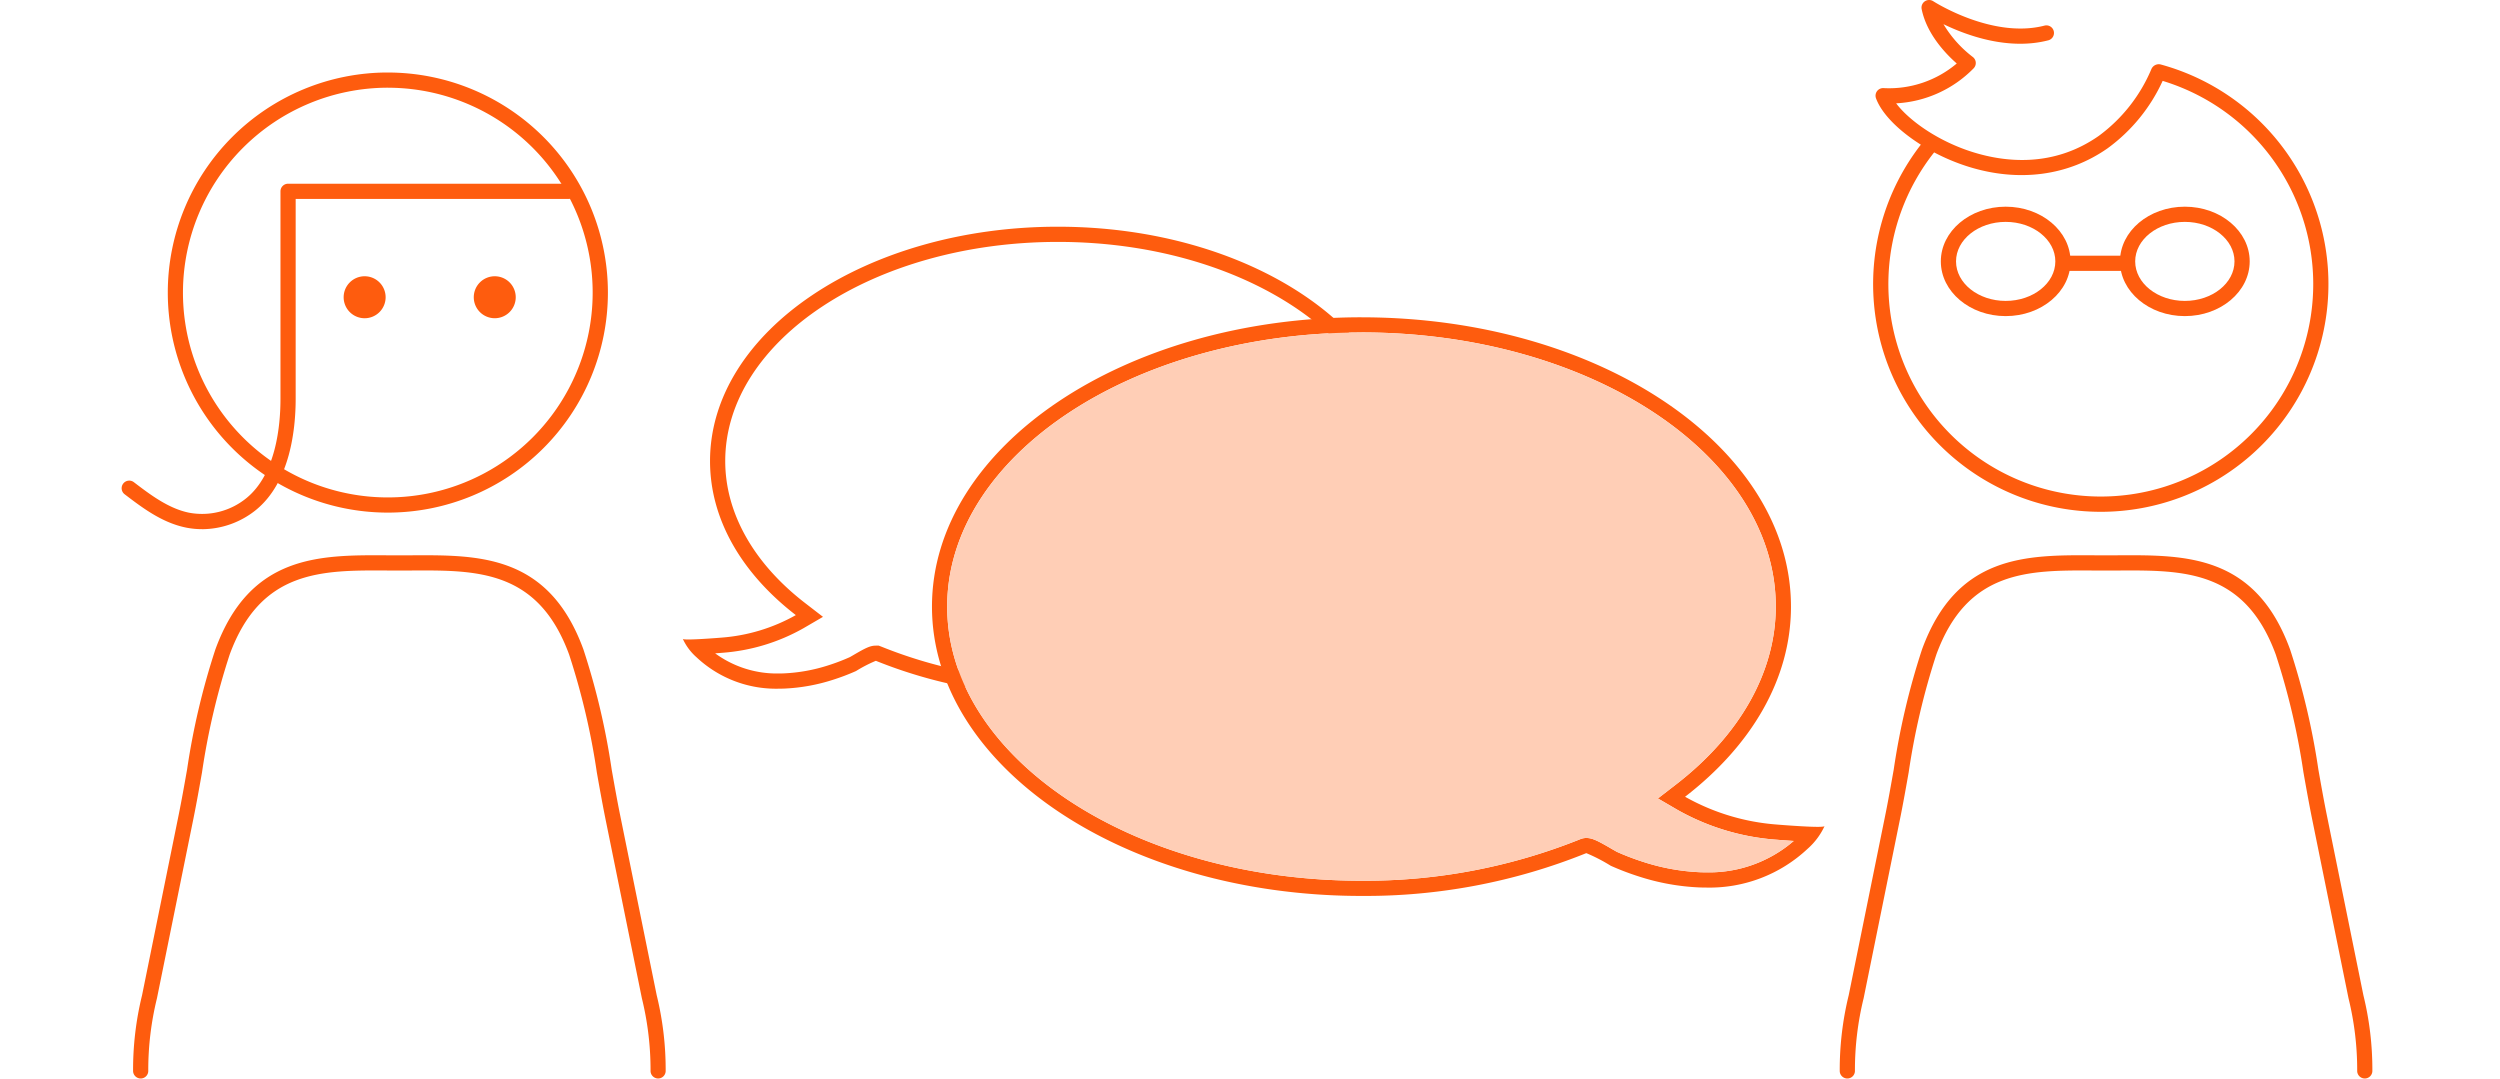 <svg xmlns="http://www.w3.org/2000/svg" xmlns:xlink="http://www.w3.org/1999/xlink" width="329" height="142" viewBox="0 0 329 142"><defs><clipPath id="a"><rect width="329" height="142" transform="translate(170 102)" fill="#e4e4e4"/></clipPath><clipPath id="b"><rect width="296.226" height="141.928" fill="none"/></clipPath></defs><g transform="translate(-170 -102)" clip-path="url(#a)"><g transform="translate(186 102)"><g clip-path="url(#b)"><path d="M35.037,11.544A26.959,26.959,0,1,1,8.077,38.5a26.99,26.99,0,0,1,26.96-26.959m0-2A28.959,28.959,0,1,0,64,38.5,28.96,28.96,0,0,0,35.037,9.544" fill="#fe5c0e"/><path d="M70.613,141.928h-.044a1,1,0,0,1-.956-1.042,39.616,39.616,0,0,0-1.142-9.514l-4.8-23.64c-.4-1.991-.774-4.078-1.131-6.1A93.8,93.8,0,0,0,58.9,86.15C54.823,74.989,46.764,75.033,38.208,75.078l-1.647.006-1.647-.006c-8.543-.046-16.615-.089-20.691,11.072a93.8,93.8,0,0,0-3.636,15.484c-.358,2.019-.727,4.106-1.132,6.1l-4.8,23.641a39.6,39.6,0,0,0-1.143,9.513,1,1,0,0,1-.955,1.042,1.01,1.01,0,0,1-1.043-.956,41.139,41.139,0,0,1,1.181-10l4.8-23.641c.4-1.966.767-4.041,1.122-6.047a95.341,95.341,0,0,1,3.727-15.822C16.9,72.981,26.064,73.029,34.925,73.078l1.636.006,1.636-.006c8.861-.047,18.023-.1,22.581,12.386A95.141,95.141,0,0,1,64.5,101.286c.356,2.006.723,4.081,1.122,6.047l4.8,23.64a41.1,41.1,0,0,1,1.18,10,1,1,0,0,1-1,.957" fill="#fe5c0e"/><path d="M10.581,69.638a10.639,10.639,0,0,1-2.06-.2c-3.187-.632-5.812-2.634-8.128-4.4a1,1,0,0,1,1.213-1.59c2.143,1.634,4.573,3.486,7.3,4.028a9.224,9.224,0,0,0,7.483-1.892c3.933-3.166,4.521-9.56,4.521-13.089V25.178a1,1,0,0,1,1-1h36.9a1,1,0,0,1,0,2h-35.9V52.495c0,3.887-.685,10.958-5.266,14.647a11.351,11.351,0,0,1-7.067,2.5" fill="#fe5c0e"/><path d="M295.207,141.928h-.044a1,1,0,0,1-.956-1.042,39.529,39.529,0,0,0-1.143-9.513l-4.8-23.641c-.4-1.99-.775-4.076-1.131-6.094a93.933,93.933,0,0,0-3.637-15.487c-4.076-11.162-12.161-11.118-20.691-11.072l-1.648.006-1.646-.006c-8.56-.046-16.614-.089-20.692,11.072a93.833,93.833,0,0,0-3.636,15.487c-.357,2.018-.727,4.1-1.13,6.094l-4.8,23.641a39.531,39.531,0,0,0-1.144,9.513,1,1,0,1,1-2,.086,41.084,41.084,0,0,1,1.182-10l4.8-23.64c.4-1.965.765-4.039,1.121-6.045a95.387,95.387,0,0,1,3.726-15.824c4.56-12.483,13.719-12.435,22.582-12.386l1.635.006,1.637-.006c8.848-.047,18.02-.1,22.581,12.386a95.389,95.389,0,0,1,3.727,15.824c.355,2.006.722,4.08,1.122,6.045l4.8,23.64a41.081,41.081,0,0,1,1.181,10,1,1,0,0,1-1,.957" fill="#fe5c0e"/><path d="M247.948,29.2c3.6,0,6.535,2.333,6.535,5.2s-2.932,5.2-6.535,5.2-6.535-2.333-6.535-5.2,2.932-5.2,6.535-5.2m0-2c-4.714,0-8.535,3.224-8.535,7.2s3.821,7.2,8.535,7.2,8.535-3.224,8.535-7.2-3.821-7.2-8.535-7.2" fill="#fe5c0e"/><path d="M271.525,29.2c3.6,0,6.535,2.333,6.535,5.2s-2.932,5.2-6.535,5.2-6.535-2.333-6.535-5.2,2.932-5.2,6.535-5.2m0-2c-4.714,0-8.535,3.224-8.535,7.2s3.821,7.2,8.535,7.2,8.535-3.224,8.535-7.2-3.821-7.2-8.535-7.2" fill="#fe5c0e"/><rect width="8.688" height="2" transform="translate(255.362 33.649)" fill="#fe5c0e"/><path d="M260.464,67.354A29.961,29.961,0,0,1,236.783,19.04c-2.916-1.835-5.148-4.065-5.9-6.1a1,1,0,0,1,1.046-1.341,13.8,13.8,0,0,0,9.579-3.244c-1.4-1.227-3.95-3.848-4.618-7.154A1,1,0,0,1,238.415.162c.078.05,7.788,5,14.676,3.2a1,1,0,0,1,.5,1.935c-5.277,1.377-10.765-.628-13.83-2.116a15.278,15.278,0,0,0,3.836,4.3,1,1,0,0,1,.136,1.506,15.4,15.4,0,0,1-10.2,4.612c1.689,2.251,5.5,4.987,10.111,6.426,4.262,1.33,10.6,2.036,16.566-2.15a20.993,20.993,0,0,0,6.9-8.752,1.062,1.062,0,0,1,1.2-.649,29.964,29.964,0,0,1-7.848,58.881m-21.93-47.3a27.956,27.956,0,1,0,30.073-9.411,22.6,22.6,0,0,1-7.247,8.874c-5.179,3.631-11.68,4.49-18.309,2.422a26.969,26.969,0,0,1-4.517-1.885" fill="#fe5c0e"/><path d="M123.228,31.835c24.144,0,43.787,12.939,43.787,28.844s-19.643,28.844-43.787,28.844a61.113,61.113,0,0,1-23.175-4.4l-.41-.158h-.4c-.736,0-1.377.333-2.89,1.215-.237.138-.439.258-.52.3A26.7,26.7,0,0,1,93,87.559a22.292,22.292,0,0,1-5.832,1.058q-.327.014-.654.013a13.73,13.73,0,0,1-8.4-2.649l.316-.024.684-.054a25.433,25.433,0,0,0,10.618-3.226l2.573-1.5-2.356-1.818C83.174,74.133,79.441,67.5,79.441,60.679c0-15.905,19.643-28.844,43.787-28.844m0-2c-25.287,0-45.787,13.81-45.787,30.844,0,7.762,4.265,14.848,11.29,20.269a23.5,23.5,0,0,1-9.779,2.962c-.083.007-.328.027-.67.053-.968.073-2.709.193-3.694.193-.423,0-.707-.022-.73-.08A7.291,7.291,0,0,0,75.665,86.5,15.276,15.276,0,0,0,86.514,90.63q.366,0,.731-.014a24.256,24.256,0,0,0,6.357-1.15,28.9,28.9,0,0,0,3.049-1.157,18.306,18.306,0,0,1,2.6-1.343.1.1,0,0,1,.042.007,62.918,62.918,0,0,0,23.939,4.55c25.287,0,45.787-13.809,45.787-30.844s-20.5-30.844-45.787-30.844" fill="#fe5c0e"/><path d="M163.174,43.747c30.063,0,54.52,16.183,54.52,36.075,0,8.566-4.673,16.889-13.158,23.436l-2.356,1.818,2.573,1.5A30.994,30.994,0,0,0,217.7,110.5l.8.063c.422.032.967.071,1.553.109a17.073,17.073,0,0,1-11.565,4.127q-.411,0-.824-.016a28.035,28.035,0,0,1-7.322-1.328,33.51,33.51,0,0,1-3.529-1.339c-.1-.049-.452-.254-.708-.4-1.789-1.043-2.539-1.438-3.333-1.438a2.124,2.124,0,0,0-.818.162,75.9,75.9,0,0,1-28.785,5.464c-30.063,0-54.52-16.183-54.52-36.074s24.457-36.075,54.52-36.075m0-2c-31.215,0-56.52,17.047-56.52,38.075s25.305,38.074,56.52,38.074a77.652,77.652,0,0,0,29.551-5.617.131.131,0,0,1,.052-.009,22.554,22.554,0,0,1,3.205,1.658,35.578,35.578,0,0,0,3.763,1.429,29.943,29.943,0,0,0,7.847,1.419c.3.012.6.018.9.018a18.854,18.854,0,0,0,13.393-5.1,9.014,9.014,0,0,0,2.232-2.989c-.029.071-.38.1-.9.1-1.216,0-3.363-.148-4.558-.239-.421-.031-.724-.056-.827-.065a29.021,29.021,0,0,1-12.071-3.656c8.672-6.692,13.936-15.439,13.936-25.02,0-21.028-25.3-38.075-56.52-38.075" fill="#fe5c0e"/><path d="M34.748,39.117a2.762,2.762,0,1,1-2.761-2.761,2.761,2.761,0,0,1,2.761,2.761" fill="#fe5c0e"/><path d="M51.87,39.117a2.761,2.761,0,1,1-2.761-2.761,2.761,2.761,0,0,1,2.761,2.761" fill="#fe5c0e"/><path d="M163.174,43.747c30.063,0,54.52,16.183,54.52,36.075,0,8.566-4.673,16.889-13.158,23.436l-2.356,1.818,2.573,1.5A30.994,30.994,0,0,0,217.7,110.5l.8.063c.422.032.967.071,1.553.109a17.073,17.073,0,0,1-11.565,4.127q-.411,0-.824-.016a28.035,28.035,0,0,1-7.322-1.328,33.51,33.51,0,0,1-3.529-1.339c-.1-.049-.452-.254-.708-.4-1.789-1.043-2.539-1.438-3.333-1.438a2.124,2.124,0,0,0-.818.162,75.9,75.9,0,0,1-28.785,5.464c-30.063,0-54.52-16.183-54.52-36.074s24.457-36.075,54.52-36.075" fill="#ffceb6"/></g></g></g></svg>